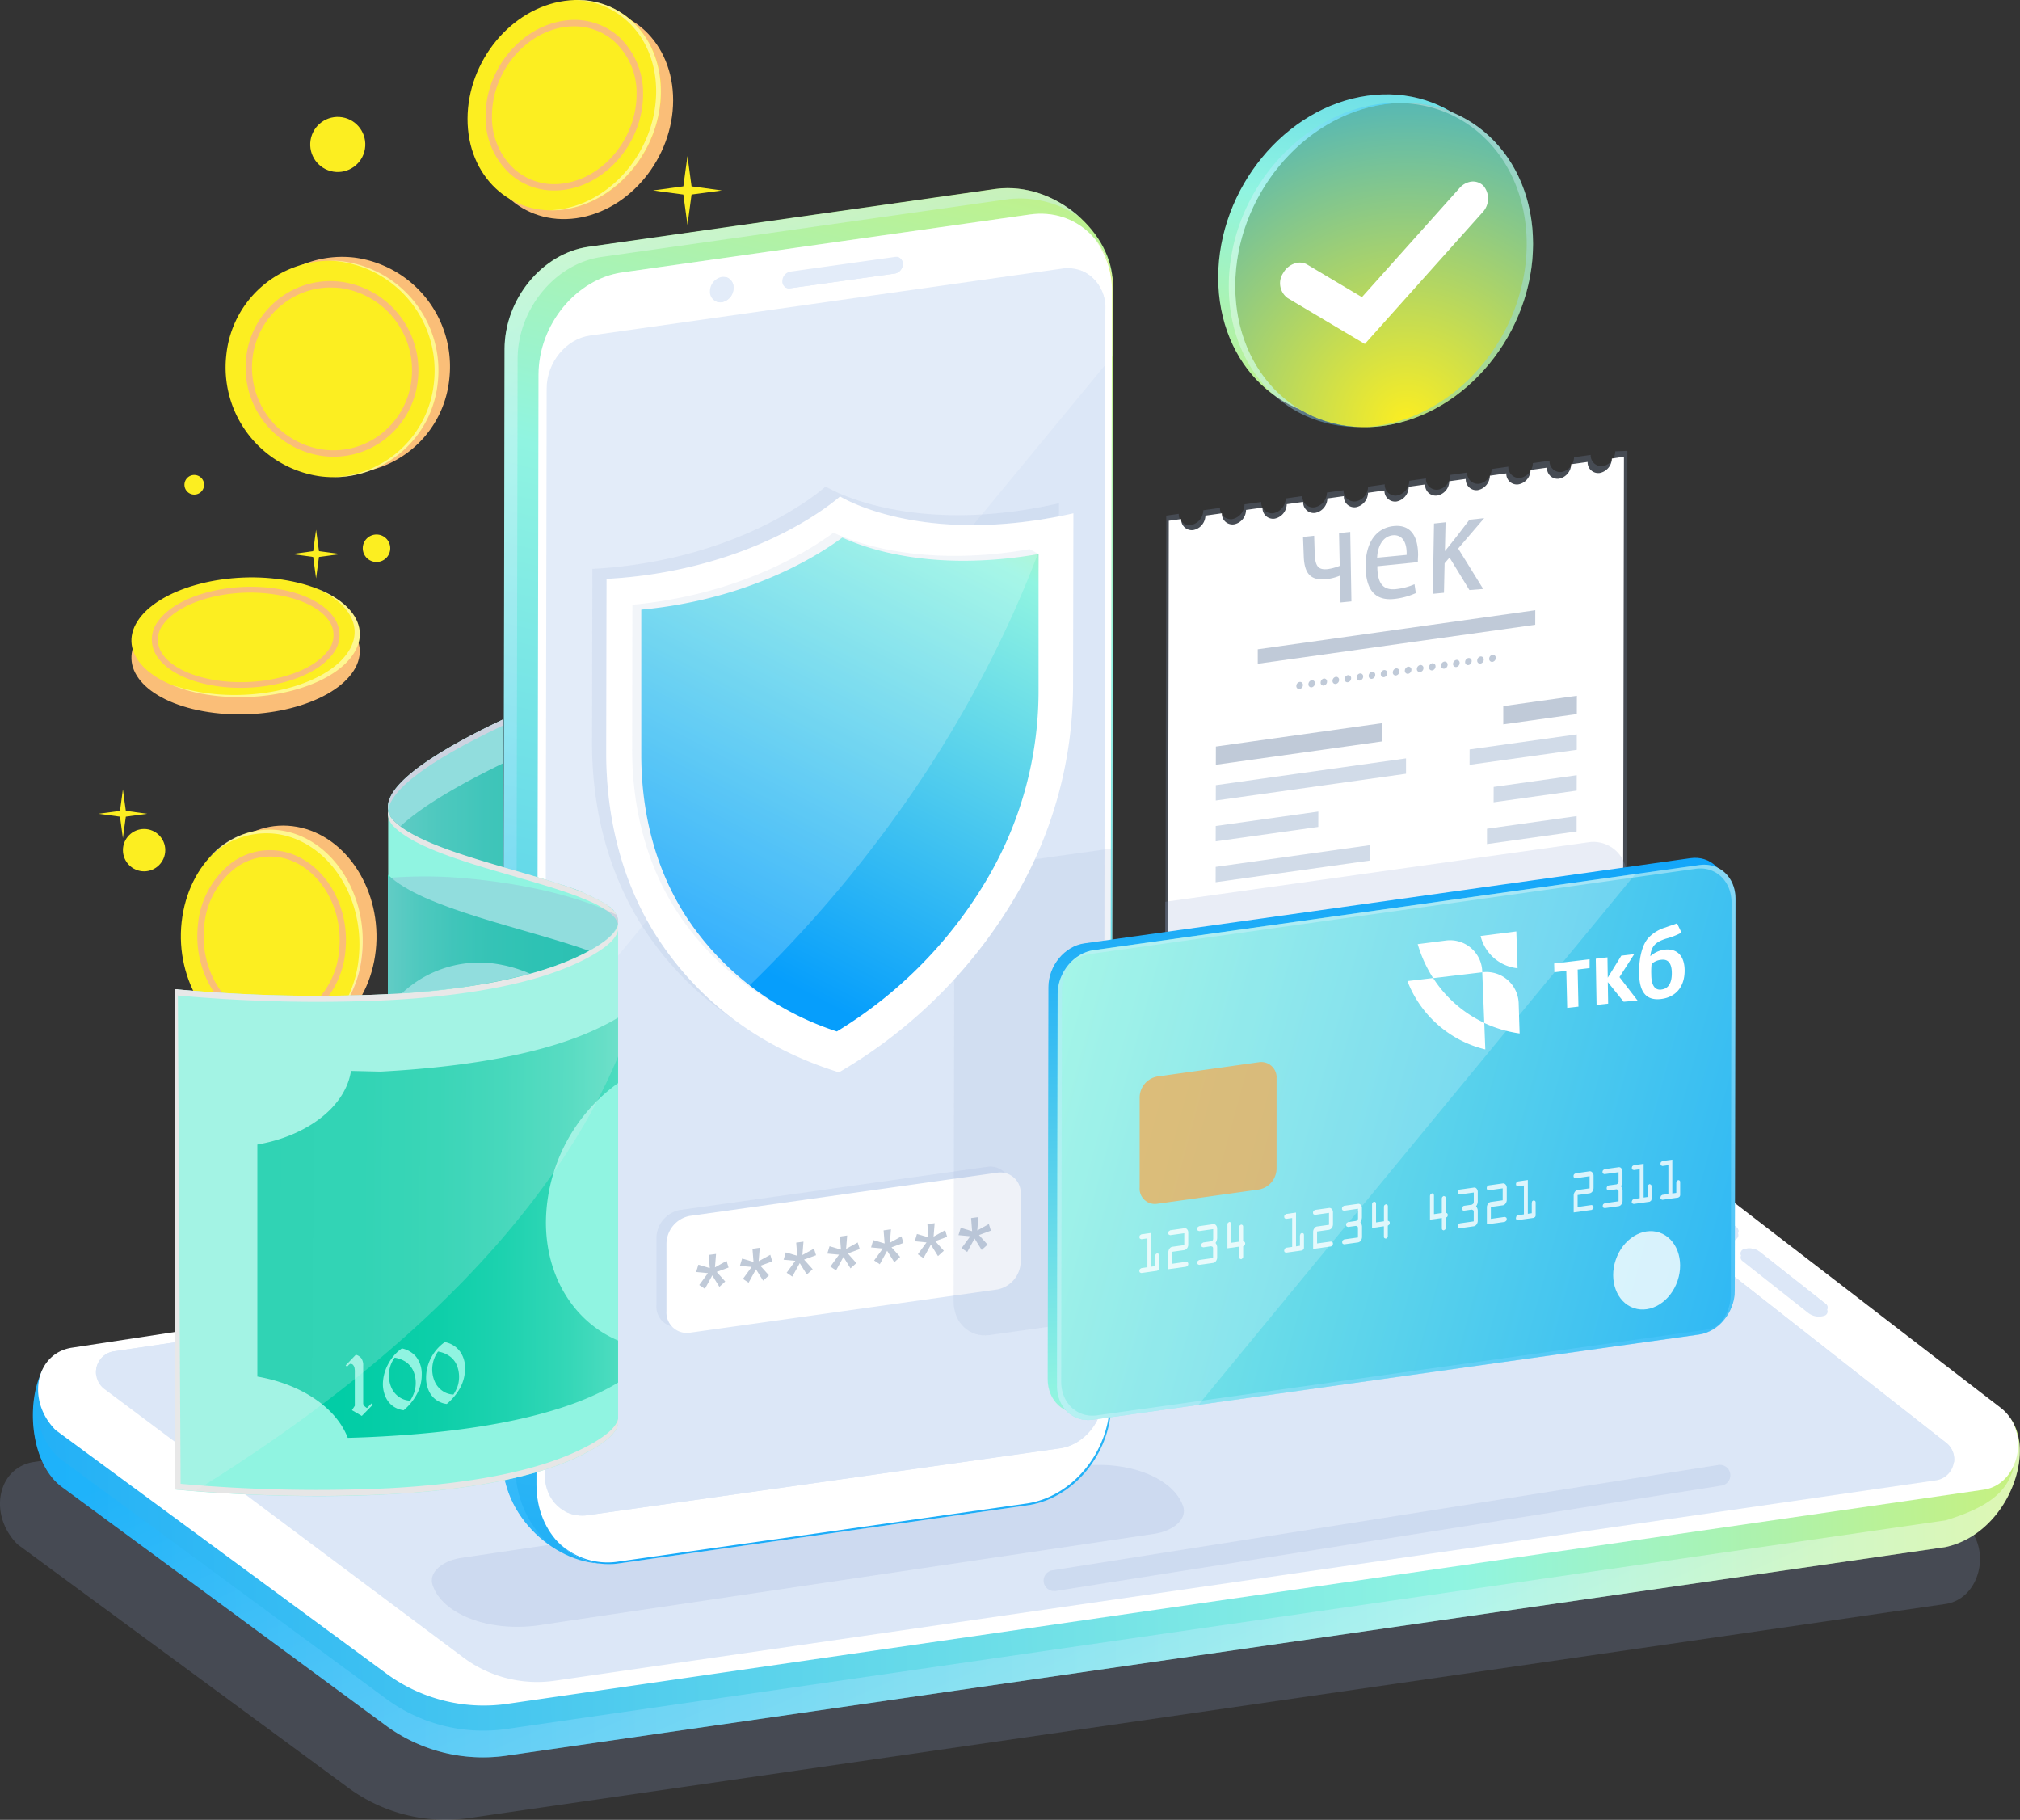 <svg xmlns="http://www.w3.org/2000/svg" xmlns:xlink="http://www.w3.org/1999/xlink" viewBox="0 0 411.45 370.6"><rect x="0" y="0" width="411.45" height="370.6" fill="#333333" stroke="none"/><defs><style>.cls-1{fill:none;}.cls-2{isolation:isolate;}.cls-11,.cls-3,.cls-31,.cls-33{fill:#93a8d4;}.cls-10,.cls-15,.cls-3,.cls-32{opacity:0.2;}.cls-4{fill:url(#linear-gradient);}.cls-13,.cls-18,.cls-19,.cls-38,.cls-39,.cls-5{opacity:0.4;mix-blend-mode:overlay;}.cls-5{fill:url(#linear-gradient-2);}.cls-15,.cls-41,.cls-6{fill:#fff;}.cls-7,.cls-8{fill:#dce7f7;}.cls-31,.cls-8,.cls-9{mix-blend-mode:multiply;}.cls-12{fill:url(#linear-gradient-3);}.cls-13{fill:url(#linear-gradient-4);}.cls-14{fill:url(#linear-gradient-5);}.cls-16{fill:url(#linear-gradient-6);}.cls-17{fill:url(#radial-gradient);}.cls-18{fill:url(#linear-gradient-7);}.cls-19{fill:url(#linear-gradient-8);}.cls-20,.cls-33{opacity:0.15;}.cls-21{fill:#c0cad8;}.cls-22{fill:#fabe78;}.cls-23{fill:#fcee21;}.cls-24{opacity:0.5;}.cls-25{clip-path:url(#clip-path);}.cls-26{fill:#90f4e1;}.cls-27{fill:url(#linear-gradient-9);}.cls-28{fill:url(#linear-gradient-10);}.cls-29{fill:url(#linear-gradient-11);}.cls-30{fill:#e6e6e6;}.cls-31{opacity:0.3;}.cls-32{fill:#f2f2f2;}.cls-34{fill:#d1dbe8;}.cls-35{fill:#718699;}.cls-36{fill:url(#linear-gradient-12);}.cls-37{fill:url(#linear-gradient-13);}.cls-38{fill:url(#linear-gradient-14);}.cls-39{fill:url(#linear-gradient-15);}.cls-40{fill:#f7931e;opacity:0.7;mix-blend-mode:color-dodge;}.cls-41,.cls-42{opacity:0.8;}.cls-43{fill:url(#linear-gradient-16);}</style><linearGradient id="linear-gradient" x1="523.05" y1="317.54" x2="-68.47" y2="332.62" gradientTransform="translate(2.33 -29.35) rotate(0.61)" gradientUnits="userSpaceOnUse"><stop offset="0" stop-color="#fcee21"/><stop offset="0.38" stop-color="#90f4e1"/><stop offset="1" stop-color="#069efc"/></linearGradient><linearGradient id="linear-gradient-2" x1="246.49" y1="399.59" x2="181.77" y2="258.82" gradientTransform="translate(2.33 -29.35) rotate(0.61)" gradientUnits="userSpaceOnUse"><stop offset="0" stop-color="#fff"/><stop offset="1" stop-color="#15b3ff"/></linearGradient><linearGradient id="linear-gradient-3" x1="217.03" y1="-57.15" x2="113.41" y2="374.59" gradientTransform="matrix(1, 0, 0, 1, 0, 0)" xlink:href="#linear-gradient"/><linearGradient id="linear-gradient-4" x1="87.02" y1="63.38" x2="234.97" y2="283.39" gradientTransform="matrix(1, 0, 0, 1, 0, 0)" xlink:href="#linear-gradient-2"/><linearGradient id="linear-gradient-5" x1="164.21" y1="8.64" x2="175.32" y2="346.28" gradientTransform="matrix(1, 0, 0, 1, 0, 0)" xlink:href="#linear-gradient"/><linearGradient id="linear-gradient-6" x1="270.53" y1="138.83" x2="288.06" y2="-52.79" gradientUnits="userSpaceOnUse"><stop offset="0" stop-color="#fcee21"/><stop offset="0.51" stop-color="#90f4e1"/><stop offset="1" stop-color="#069efc"/></linearGradient><radialGradient id="radial-gradient" cx="286.56" cy="86.14" r="268.78" gradientUnits="userSpaceOnUse"><stop offset="0" stop-color="#fcee21"/><stop offset="0.12" stop-color="#aad36a"/><stop offset="0.25" stop-color="#53b7b8"/><stop offset="0.35" stop-color="#1ba5e9"/><stop offset="0.39" stop-color="#069efc"/><stop offset="0.49" stop-color="#90f4e1"/></radialGradient><linearGradient id="linear-gradient-7" x1="299.98" y1="17.61" x2="290.99" y2="109.19" gradientTransform="matrix(1, 0, 0, 1, 0, 0)" xlink:href="#linear-gradient-2"/><linearGradient id="linear-gradient-8" x1="250.29" y1="53.96" x2="284.97" y2="53.96" gradientTransform="matrix(1, 0, 0, 1, 0, 0)" xlink:href="#linear-gradient-2"/><clipPath id="clip-path"><path id="SVGID" class="cls-1" d="M102.48,137.31v39.28s13.11,3.68,16.35,5.2,5.38,2.52,6.33,3.88a3.27,3.27,0,0,1,.74,2.38l0,123.14L4.38,313.25,2.81,148.89Z"/></clipPath><linearGradient id="linear-gradient-9" x1="127.74" y1="250.22" x2="53.81" y2="249.72" gradientUnits="userSpaceOnUse"><stop offset="0.02" stop-color="#4edcc0"/><stop offset="0.16" stop-color="#34d7b7"/><stop offset="0.34" stop-color="#1dd2af"/><stop offset="0.52" stop-color="#0dcfa9"/><stop offset="0.73" stop-color="#03cda6"/><stop offset="1" stop-color="#00cca5"/></linearGradient><linearGradient id="linear-gradient-10" x1="77.87" y1="190.74" x2="139.14" y2="190.74" xlink:href="#linear-gradient-9"/><linearGradient id="linear-gradient-11" x1="77.78" y1="190.27" x2="120.41" y2="190.48" xlink:href="#linear-gradient-9"/><linearGradient id="linear-gradient-12" x1="288.46" y1="348.87" x2="279.34" y2="168.59" gradientTransform="matrix(1, 0, 0, 1, 0, 0)" xlink:href="#linear-gradient"/><linearGradient id="linear-gradient-13" x1="77.98" y1="176.45" x2="422.42" y2="270.21" gradientTransform="matrix(1, 0, 0, 1, 0, 0)" xlink:href="#linear-gradient"/><linearGradient id="linear-gradient-14" x1="191.57" y1="295.16" x2="343.91" y2="192.63" gradientTransform="matrix(1, 0, 0, 1, 0, 0)" xlink:href="#linear-gradient-2"/><linearGradient id="linear-gradient-15" x1="293.31" y1="163.82" x2="275.93" y2="312.83" gradientTransform="matrix(1, 0, 0, 1, 0, 0)" xlink:href="#linear-gradient-2"/><linearGradient id="linear-gradient-16" x1="216.04" y1="55.51" x2="144.74" y2="192.21" gradientTransform="matrix(1, 0, 0, 1, 0, 0)" xlink:href="#linear-gradient"/></defs><g class="cls-2"><g id="Layer_3" data-name="Layer 3"><path class="cls-3" d="M95.4,370.26l300.84-43.61c7.37-1.07,9.67-11.95,3.53-16.68l-66.53-51.23a33.54,33.54,0,0,0-25.63-6.85L6.9,297.72c-7.41,1.13-9.37,10.72-3.33,16.78l67.08,49.36A33.43,33.43,0,0,0,95.4,370.26Z"/><path class="cls-4" d="M103,357.56l293.21-42.5c12.63-2.7,18.56-19.29,13.26-26.22L340.88,246a33.49,33.49,0,0,0-25.62-6.84L13.52,275.06c-8.08,1-9.68,21.12-1,27.68L78.3,351.16A33.4,33.4,0,0,0,103,357.56Z"/><path class="cls-5" d="M396.25,315.06,103,357.56a33.45,33.45,0,0,1-24.75-6.4L12.5,302.74c-4.7-3.57-6.29-11.17-5.56-17.55.43,4.81,2.21,9.53,5.62,12.11l65.79,48.42a33.4,33.4,0,0,0,24.75,6.39l293.21-42.5c14.08-4.3,13.69-9.51,14.92-16.58C412.63,300.94,406.77,312.81,396.25,315.06Z"/><path class="cls-6" d="M103.16,347,404,303.38c7.37-1.06,9.67-11.95,3.53-16.68L341,235.48a33.49,33.49,0,0,0-25.63-6.85L14.66,274.45c-7.41,1.13-9.37,10.72-3.33,16.78L78.41,340.6A33.47,33.47,0,0,0,103.16,347Z"/><path class="cls-7" d="M113,342.27l281.37-40.81a4.31,4.31,0,0,0,2-7.65L325.75,238.4a25.14,25.14,0,0,0-19.2-5.09L23.22,275.19a4.3,4.3,0,0,0-1.94,7.7l73.07,54.63A25.14,25.14,0,0,0,113,342.27Z"/><path class="cls-8" d="M398,297.92a4.27,4.27,0,0,0-1.6-2.7l-70.66-55.4a25.14,25.14,0,0,0-19.2-5.09L23.22,276.6a4.25,4.25,0,0,0-3.62,3.54,4.3,4.3,0,0,1,3.62-4.95l283.34-41.88a25.22,25.22,0,0,1,19.2,5.09l70.66,55.41A4.26,4.26,0,0,1,398,297.92Z"/><path class="cls-7" d="M354.09,251.53c0,.88-1.29,1.58-2.85,1.56s-2.82-.74-2.81-1.62,1.28-1.58,2.84-1.56S354.1,250.65,354.09,251.53Z"/><path class="cls-7" d="M355.15,255.22h0a.9.9,0,0,0-.26,1.56l13.4,10.58a3.57,3.57,0,0,0,3.35.57h0a.9.9,0,0,0,.27-1.56l-13.4-10.58A3.56,3.56,0,0,0,355.15,255.22Z"/><path class="cls-7" d="M354.09,250.73c0,.88-1.28,1.58-2.84,1.56s-2.82-.74-2.81-1.62,1.28-1.58,2.84-1.56S354.1,249.85,354.09,250.73Z"/><path class="cls-7" d="M355.16,254.43h0a.89.89,0,0,0-.26,1.55l13.4,10.58a3.55,3.55,0,0,0,3.35.57h0a.91.91,0,0,0,.27-1.56L358.52,255A3.54,3.54,0,0,0,355.16,254.43Z"/><g class="cls-9"><path class="cls-7" d="M354.1,250.74a.94.94,0,0,1-.1.39,3.74,3.74,0,0,0-5.47-.06.92.92,0,0,1-.09-.39c0-.89,1.28-1.59,2.85-1.57S354.11,249.85,354.1,250.74Z"/><path class="cls-7" d="M372.25,266.29a.75.75,0,0,1-.1.38,1,1,0,0,0-.24-.3l-13.4-10.57a3.57,3.57,0,0,0-3.36-.58.83.83,0,0,0-.5.45.9.9,0,0,1,.51-1.25,3.57,3.57,0,0,1,3.36.58l13.4,10.57A.89.89,0,0,1,372.25,266.29Z"/></g><g id="_2" data-name="2"><path class="cls-3" d="M241.14,307.75c0,2.1-2.49,4.08-6.06,4.61L114.59,330.25l-3,.46-1.63.24c-10.23,1.52-20-2.19-21.88-8.3-.74-2.39,1.93-4.81,5.93-5.4l125.15-18.59c10.23-1.53,20,2.19,21.89,8.3A2.65,2.65,0,0,1,241.14,307.75Z"/><g class="cls-10"><path class="cls-11" d="M214.67,324a2.12,2.12,0,0,1-.33-4.21L350,298.34a2.12,2.12,0,0,1,.66,4.19L215,324Z"/></g><path class="cls-12" d="M202.86,38.46l-83,11.79c-9.41,1.32-17.07,10.64-17.09,20.8l-.42,226.06c0,12.92,12.68,22.48,22.09,21.16l77.89-16.94c9.41-1.32,17-10.64,17.07-20.8l7.24-222.79C226.7,47.58,215,36.9,202.86,38.46Z"/><path class="cls-13" d="M220.19,44.45a21.19,21.19,0,0,0-14.73-3.9L122.52,52.33c-9.43,1.34-17.09,10.64-17.09,20.82L105,299.2a21.24,21.24,0,0,0,7.17,15.6c-5.45-3.76-9.78-10.15-9.78-17.69l.4-226c0-10.15,7.69-19.48,17.11-20.82l82.94-11.78C209.34,37.62,215.68,40.27,220.19,44.45Z"/><path class="cls-6" d="M209.78,43.68l-83,11.79c-9.41,1.32-17.07,10.65-17.09,20.8l-.42,226.06c0,10.16,7.61,17.33,17,16l83-11.79c9.41-1.32,17.05-10.64,17.07-20.8l.42-226C226.8,49.54,219.19,42.36,209.78,43.68Z"/><path class="cls-14" d="M226.77,59.71l-.42,226.05c0,10.15-7.66,19.48-17.06,20.79l-83,11.8a14.26,14.26,0,0,1-13-4.7A14.3,14.3,0,0,0,126,318l83-11.8c9.43-1.31,17.06-10.62,17.06-20.79l.43-226a17.16,17.16,0,0,0-3.32-10.46A16.94,16.94,0,0,1,226.77,59.71Z"/><path class="cls-7" d="M216.38,54.69,120.15,68.34c-4.85.68-8.79,5.5-8.8,10.75l-.41,221.2c0,5.24,3.91,8.95,8.77,8.27l96.23-13.65c4.85-.68,8.79-5.5,8.8-10.74L225.15,63C225.16,57.72,221.24,54,216.38,54.69Z"/><path class="cls-8" d="M225.15,63l-.41,221.21c0,5.24-4,10.06-8.81,10.74L119.7,308.56a7.62,7.62,0,0,1-4.79-.87,7.77,7.77,0,0,0,3.65.35l96.23-13.65c4.86-.68,8.8-5.5,8.8-10.75L224,62.44a8.22,8.22,0,0,0-4-7.4A8.07,8.07,0,0,1,225.15,63Z"/><path class="cls-7" d="M160.93,58.71l21.37-3a2,2,0,0,0,1.58-1.91,1.4,1.4,0,0,0-1.58-1.48l-21.36,3a2,2,0,0,0-1.59,1.93A1.38,1.38,0,0,0,160.93,58.71Z"/><path class="cls-7" d="M147,61.54a2.94,2.94,0,0,0,2.38-2.9,2.1,2.1,0,0,0-2.37-2.24,3,3,0,0,0-2.4,2.91A2.1,2.1,0,0,0,147,61.54Z"/><g class="cls-9"><path class="cls-7" d="M183.88,53.8a1.93,1.93,0,0,1-1.59,1.9l-21.36,3a1.29,1.29,0,0,1-1.17-.4h.35l21.36-3a2,2,0,0,0,1.59-1.91,1.52,1.52,0,0,0-.43-1.1A1.43,1.43,0,0,1,183.88,53.8Z"/><path class="cls-7" d="M149.42,58.64a2.94,2.94,0,0,1-2.37,2.9,2,2,0,0,1-1.57-.41,2,2,0,0,0,.73,0,2.93,2.93,0,0,0,2.38-2.9,2.31,2.31,0,0,0-.84-1.84A2.17,2.17,0,0,1,149.42,58.64Z"/></g><path class="cls-15" d="M226.78,59.7l0,12.61L109.48,214.52l.25-138.24c0-10.17,7.68-19.48,17.09-20.81l83-11.79C219.19,42.36,226.79,49.54,226.78,59.7Z"/><path class="cls-16" d="M278.51,19.49c16.75-2.36,30.3,10.38,30.27,28.46s-13.65,34.63-30.39,37S248.1,74.55,248.13,56.48,261.77,21.84,278.51,19.49Z"/><path class="cls-17" d="M282,21.24c16.74-2.35,30.3,10.38,30.26,28.47s-13.64,34.62-30.38,37S251.57,76.3,251.6,58.23,265.25,23.6,282,21.24Z"/><path class="cls-18" d="M312.26,49.71c0,18.07-13.64,34.63-30.38,37a26.26,26.26,0,0,1-4.3.26,21.54,21.54,0,0,0,3-.26c16.74-2.34,30.35-18.9,30.39-37,0-16.44-11.16-28.45-25.77-28.72C300.41,20.55,312.28,32.78,312.26,49.71Z"/><path class="cls-19" d="M251.61,58.23c0,16.43,11.14,28.43,25.77,28.71-15.24.43-27.13-11.79-27.09-28.71,0-18.08,13.64-34.64,30.38-37A27.39,27.39,0,0,1,285,21a27.85,27.85,0,0,0-3,.25C265.25,23.59,251.63,40.15,251.61,58.23Z"/><path class="cls-6" d="M299.59,37a3,3,0,0,1,2.61.89,4.06,4.06,0,0,1-.25,5.38L278,70.05,262.3,60.72a3.73,3.73,0,0,1-.92-5.14,4.14,4.14,0,0,1,2.91-2.07,3,3,0,0,1,2,.38l11.12,6.62,19.86-22.19A3.92,3.92,0,0,1,299.59,37Z"/><g class="cls-20"><path class="cls-11" d="M201.16,237.61a4.15,4.15,0,0,1,4.7,4.41l0,13.64a5.82,5.82,0,0,1-4.72,5.73l-62.73,8.82a4.15,4.15,0,0,1-4.7-4.41l0-13.64a5.87,5.87,0,0,1,4.73-5.74Z"/></g><path class="cls-6" d="M203.2,238.8a4.15,4.15,0,0,1,4.7,4.41l0,13.64a5.86,5.86,0,0,1-4.72,5.74l-62.73,8.82a4.16,4.16,0,0,1-4.7-4.41l0-13.65a5.85,5.85,0,0,1,4.72-5.73Z"/><polygon class="cls-21" points="145.85 255.36 145.63 258.09 147.99 256.78 148.4 258.13 145.98 259.02 147.72 260.97 146.53 262.06 145.08 259.73 143.58 262.47 142.43 261.69 144.2 259.27 141.8 259.04 142.25 257.55 144.57 258.24 144.36 255.56 145.85 255.36"/><polygon class="cls-21" points="154.75 254.1 154.53 256.84 156.9 255.53 157.3 256.88 154.88 257.77 156.62 259.72 155.44 260.8 153.98 258.48 152.48 261.22 151.33 260.44 153.1 258.01 150.71 257.79 151.16 256.3 153.48 256.99 153.27 254.31 154.75 254.1"/><polygon class="cls-21" points="163.66 252.85 163.44 255.58 165.8 254.28 166.22 255.62 163.78 256.51 165.53 258.47 164.34 259.55 162.9 257.23 161.38 259.97 160.23 259.19 162 256.76 159.61 256.54 160.06 255.05 162.39 255.73 162.18 253.06 163.66 252.85"/><polygon class="cls-21" points="172.56 251.6 172.34 254.33 174.7 253.02 175.12 254.37 172.69 255.26 174.43 257.22 173.24 258.3 171.8 255.97 170.3 258.71 169.14 257.94 170.9 255.51 168.51 255.29 168.97 253.79 171.29 254.48 171.08 251.81 172.56 251.6"/><polygon class="cls-21" points="181.48 250.35 181.26 253.08 183.61 251.77 184.02 253.12 181.59 254.01 183.35 255.96 182.16 257.05 180.7 254.72 179.2 257.46 178.05 256.69 179.82 254.26 177.43 254.03 177.87 252.54 180.19 253.23 179.98 250.56 181.48 250.35"/><polygon class="cls-21" points="190.38 249.1 190.16 251.83 192.52 250.52 192.92 251.87 190.5 252.76 192.25 254.71 191.06 255.8 189.61 253.47 188.1 256.21 186.95 255.43 188.72 253.01 186.33 252.78 186.77 251.29 189.1 251.98 188.9 249.31 190.38 249.1"/><polygon class="cls-21" points="199.28 247.85 199.06 250.58 201.42 249.27 201.83 250.62 199.41 251.51 201.15 253.46 199.96 254.55 198.51 252.22 197.01 254.96 195.86 254.18 197.63 251.76 195.23 251.53 195.69 250.04 198.01 250.73 197.8 248.06 199.28 247.85"/><path class="cls-22" d="M60.49,168.38c10.17,1.83,17.35,13.1,16.05,25.17S66,213.92,55.79,212.08s-17.34-13.1-16-25.16S50.32,166.55,60.49,168.38Z"/><path class="cls-23" d="M57.69,169.2c10.17,1.83,17.35,13.1,16,25.17S63.16,214.73,53,212.9s-17.35-13.1-16-25.16S47.53,167.37,57.69,169.2Z"/><g class="cls-24"><path class="cls-6" d="M73.75,194.37A22.88,22.88,0,0,1,67.63,208a23.23,23.23,0,0,0,5.43-12.85C74.36,183,67.17,171.77,57,169.93a16.19,16.19,0,0,0-14.53,4.85,16.34,16.34,0,0,1,15.21-5.59C67.85,171,75,182.3,73.75,194.37Z"/></g><path class="cls-22" d="M55.69,209a12.78,12.78,0,0,1-2.3-.21c-8.26-1.49-14.13-10.63-13.08-20.39A18,18,0,0,1,47,175.84a13.13,13.13,0,0,1,10.27-2.51h0c8.26,1.49,14.13,10.63,13.08,20.39a18,18,0,0,1-6.73,12.55A13.19,13.19,0,0,1,55.69,209ZM55,174.43a12,12,0,0,0-7.19,2.45,16.66,16.66,0,0,0-6.21,11.65c-1,9.09,4.42,17.6,12,19a11.81,11.81,0,0,0,9.25-2.27,16.65,16.65,0,0,0,6.22-11.65c1-9.09-4.42-17.6-12-19h0A12.06,12.06,0,0,0,55,174.43Z"/><g class="cls-25"><path class="cls-26" d="M125.92,187.91v102c-.28,1.8-2.4,3.84-7,6.2-26,13.2-83.2,7.22-83.2,7.22V201.46a311.66,311.66,0,0,0,43.3,1h0c14.52-.78,29.6-3,39.85-8.22,4.63-2.34,6.75-4.37,7-6.18A.66.66,0,0,0,125.92,187.91Z"/><path class="cls-26" d="M132.19,134.39V236.25s-2.44.85-6.27,2.29V187.91a1.51,1.51,0,0,0,0-.52c-.73-7.82-36.51-11.35-45.56-20.12A4.06,4.06,0,0,1,79,164.74v-.65C79.81,152.57,132.19,134.39,132.19,134.39Z"/><path class="cls-26" d="M125.92,187.39a1.51,1.51,0,0,1,0,.52.66.66,0,0,1,0,.14c-.29,1.81-2.41,3.84-7,6.18-10.25,5.2-25.33,7.44-39.85,8.22V164.74a4.06,4.06,0,0,0,1.34,2.53C89.41,176,125.19,179.57,125.92,187.39Z"/><path class="cls-27" d="M125.92,207.23v74.31c-.88.54-1.87,1.09-3,1.66-11.65,5.92-28.81,8.45-45.32,9.34h-.06c-2.25.13-4.48.21-6.7.27-.06-.14-.11-.28-.18-.43-2.48-5.9-9.46-10.53-18.24-12.05V233.08c10-1.74,17.67-7.5,19-14.59a2.79,2.79,0,0,0,.07-.4l6,.14h.06c16.51-.89,33.67-3.43,45.32-9.34C124.05,208.32,125,207.77,125.92,207.23Z"/><path class="cls-28" d="M132.19,142.93v93.33s-2.44.85-6.27,2.29V187.92a1.51,1.51,0,0,0,0-.52c-.7-7.51-33.75-11.07-44.37-19.12C91.93,158.61,119.92,147.5,132.19,142.93Z"/><path class="cls-29" d="M120,193.63l-1.16.61c-10.23,5.2-25.32,7.44-39.84,8.21V178.11l.1.1C86.09,185,107,189,120,193.63Z"/><g class="cls-9"><path class="cls-30" d="M125.92,187.91v1.23a.34.34,0,0,1,0,.14c-.28,1.81-2.4,3.84-7,6.18-10.23,5.2-25.32,7.44-39.84,8.22h0a311.94,311.94,0,0,1-43.31-1v-1.23a311.94,311.94,0,0,0,43.31,1h0c14.52-.78,29.61-3,39.84-8.22a28.31,28.31,0,0,0,4.07-2.43,11.69,11.69,0,0,0,.95-.75,3.18,3.18,0,0,0,.34-.31,4.29,4.29,0,0,0,.43-.42L125,190a4,4,0,0,0,.26-.35,2.64,2.64,0,0,0,.23-.35l.17-.3a2.22,2.22,0,0,0,.14-.38,3.18,3.18,0,0,0,.1-.33,1.42,1.42,0,0,0,0-.2A.34.34,0,0,0,125.92,187.91Z"/><path class="cls-30" d="M125.92,288.55v1.23a.34.34,0,0,1,0,.14c-.28,1.81-2.4,3.83-7,6.18-10.23,5.2-25.32,7.43-39.84,8.21h0a311.94,311.94,0,0,1-43.31-1v-1.23a311.94,311.94,0,0,0,43.31,1h0c14.52-.78,29.61-3,39.84-8.21a29.26,29.26,0,0,0,4.07-2.43c.36-.26.67-.51.95-.75.11-.09.23-.2.34-.31a4.36,4.36,0,0,0,.43-.43c.11-.11.21-.24.31-.35a4.06,4.06,0,0,0,.26-.36,2.12,2.12,0,0,0,.23-.35l.17-.3a1.74,1.74,0,0,0,.14-.38,3,3,0,0,0,.1-.32,1.42,1.42,0,0,0,0-.2A.34.34,0,0,0,125.92,288.55Z"/><path class="cls-30" d="M132.19,134.39v1.23S80.7,153.49,79.06,165c0-.08,0-.18,0-.28v-.65C79.8,152.57,132.19,134.39,132.19,134.39Z"/><path class="cls-30" d="M125.92,187.39a1.51,1.51,0,0,1,0,.52.34.34,0,0,1,0,.14,1.42,1.42,0,0,1,0,.2,4.05,4.05,0,0,0-1.33-2c-.11-.11-.24-.21-.37-.33a17.9,17.9,0,0,0-3.73-2.2l-1.06-.45a8.33,8.33,0,0,0-.82-.34l-.72-.29c-4.66-1.79-10.77-3.46-16.78-5.23l-2.49-.73-.35-.11-.94-.29c-1.16-.35-2.29-.72-3.39-1.09l-.28-.1c-.82-.26-1.63-.55-2.41-.83l-.21-.08-.85-.32-1.45-.56c-1.13-.47-2.19-.93-3.18-1.41l-.7-.36a22.35,22.35,0,0,1-3.53-2.22,10,10,0,0,1-.9-.79A4.08,4.08,0,0,1,79,166v-1.23c0,.1,0,.2,0,.28v0c0,.16.09.33.15.5l0,.06a3.49,3.49,0,0,0,.27.55,2.56,2.56,0,0,0,.33.48.28.28,0,0,0,.07.09,3.2,3.2,0,0,0,.47.52C89.41,176,125.2,179.57,125.92,187.39Z"/><polygon class="cls-30" points="35.66 201.46 35.66 303.32 36.79 303.4 36.23 201.46 35.66 201.46"/></g><path class="cls-26" d="M125.92,220.55V273c-8.77-3.69-14.75-12.76-14.72-24.17A35.24,35.24,0,0,1,125.92,220.55Z"/><path class="cls-26" d="M108,198.31a136.61,136.61,0,0,1-26.17,4,23,23,0,0,1,19.38-6A27.39,27.39,0,0,1,108,198.31Z"/><path class="cls-26" d="M72.48,275.89a2.14,2.14,0,0,1,1.14.75,2.48,2.48,0,0,1,.36,1.43l0,7.64a.8.8,0,0,0,.11.46,2.19,2.19,0,0,0,.66.57l.92-.94.26.27-2.24,2.28-2-1.17.58-.9v-6.82a4.05,4.05,0,0,0-.08-1,1.36,1.36,0,0,0-.41-.63l-.34-.12a1,1,0,0,0-.47.32l-.3.31-.26-.29Z"/><path class="cls-26" d="M84.85,276.42A5.72,5.72,0,0,1,85.9,280a8.19,8.19,0,0,1-1,3.92,11.08,11.08,0,0,1-2.68,3.27,4.77,4.77,0,0,1-2.21-.86,4.61,4.61,0,0,1-1.5-1.93,6.43,6.43,0,0,1-.52-2.58,8.76,8.76,0,0,1,1.06-4,9,9,0,0,1,2.81-3.22A5.07,5.07,0,0,1,84.85,276.42Zm-.43,7a6,6,0,0,0,.26-1.79,6.08,6.08,0,0,0-.49-2.44,4.56,4.56,0,0,0-1.47-1.81,5.85,5.85,0,0,0-2.33-.9,5.93,5.93,0,0,0-1.17,3.61,6.06,6.06,0,0,0,.55,2.6,4.51,4.51,0,0,0,1.62,1.86,4,4,0,0,0,2.16.68,8.4,8.4,0,0,0,.87-1.81"/><path class="cls-26" d="M93.66,275.18a5.6,5.6,0,0,1,1.06,3.54,8.15,8.15,0,0,1-1,3.92A11.44,11.44,0,0,1,91,285.91a4.73,4.73,0,0,1-2.2-.86,4.6,4.6,0,0,1-1.5-1.93,6.26,6.26,0,0,1-.51-2.58,8.63,8.63,0,0,1,1-4,8.92,8.92,0,0,1,2.81-3.23A4.92,4.92,0,0,1,93.66,275.18Zm-.41,7a6.31,6.31,0,0,0-.23-4.23,4.35,4.35,0,0,0-1.49-1.8,5.58,5.58,0,0,0-2.31-.91,6.19,6.19,0,0,0-.62,6.21,4.51,4.51,0,0,0,1.62,1.86,4,4,0,0,0,2.14.68,8.11,8.11,0,0,0,.89-1.81"/><path class="cls-31" d="M132.19,134.39V236.25s-2.44.85-6.27,2.29V187.91a1.51,1.51,0,0,0,0-.52c-.73-7.82-36.51-11.35-45.56-20.12A4.06,4.06,0,0,1,79,164.74v-.65C79.81,152.57,132.19,134.39,132.19,134.39Z"/><path class="cls-31" d="M125.59,186.32c1.55,2.69-2.15,5.59-6.73,7.91-10.23,5.21-25.32,7.44-39.84,8.22V178.79a89.42,89.42,0,0,1,14.9,0C115.13,180.52,125.59,186.32,125.59,186.32Z"/><path class="cls-32" d="M125.92,187.91V215.1c-9.15,22-31.57,54.8-86.26,88.58-2.54-.2-4-.36-4-.36V201.46a311.94,311.94,0,0,0,43.31,1h0c14.52-.78,29.61-3,39.84-8.22,4.64-2.34,6.76-4.37,7-6.18A.32.32,0,0,0,125.92,187.91Z"/></g><path class="cls-22" d="M117.47,2C128.33.44,137.13,8.7,137.11,20.44s-8.86,22.48-19.72,24S97.72,37.71,97.74,26,106.59,3.49,117.47,2Z"/><path class="cls-23" d="M115,.18c10.87-1.53,19.67,6.74,19.64,18.48s-8.85,22.48-19.71,24S95.2,35.93,95.23,24.19,104.08,1.71,115,.18Z"/><g class="cls-24"><path class="cls-6" d="M134.6,18.65c0,11.74-8.87,22.48-19.72,24a18.84,18.84,0,0,1-3.06.17,19.13,19.13,0,0,0,2.11-.17c10.87-1.53,19.69-12.27,19.72-24C133.68,8,126.47.27,117.07,0,126.94-.25,134.61,7.68,134.6,18.65Z"/></g><path class="cls-22" d="M112.88,38.79a13.39,13.39,0,0,1-8.9-3.3,15.6,15.6,0,0,1-5.07-11.91c0-9.45,7.17-18.14,16-19.37l.09.64-.09-.64a13.58,13.58,0,0,1,11,3.14,15.64,15.64,0,0,1,5.07,11.92c0,9.45-7.17,18.14-15.94,19.37A15,15,0,0,1,112.88,38.79Zm4.06-33.43a13.58,13.58,0,0,0-1.9.13h0c-8.16,1.15-14.81,9.26-14.83,18.09a14.33,14.33,0,0,0,4.62,10.93,12.27,12.27,0,0,0,10,2.84c8.16-1.14,14.82-9.26,14.83-18.09A14.14,14.14,0,0,0,125,8.33,12.18,12.18,0,0,0,116.94,5.36Z"/><path class="cls-22" d="M72.39,52.48A22.39,22.39,0,0,1,91.52,77.16,21.35,21.35,0,0,1,67.58,96.22,22.4,22.4,0,0,1,48.45,71.55,21.35,21.35,0,0,1,72.39,52.48Z"/><path class="cls-23" d="M70,53.27A22.38,22.38,0,0,1,89.16,77.94,21.34,21.34,0,0,1,65.22,97,22.39,22.39,0,0,1,46.09,72.34,21.34,21.34,0,0,1,70,53.27Z"/><g class="cls-24"><path class="cls-6" d="M89.16,78A21.39,21.39,0,0,1,67.61,97.18,21.38,21.38,0,0,0,88.38,78,22.42,22.42,0,0,0,69.24,53.26a17.69,17.69,0,0,0-2.39-.17,20.07,20.07,0,0,1,3.18.17A22.4,22.4,0,0,1,89.16,78Z"/></g><path class="cls-22" d="M67.94,93a17.46,17.46,0,0,1-2.28-.15,18.17,18.17,0,0,1-15.52-20,17.49,17.49,0,0,1,6.59-11.95A17.09,17.09,0,0,1,69.59,57.4a18.18,18.18,0,0,1,15.52,20,17.48,17.48,0,0,1-6.58,11.95A17.09,17.09,0,0,1,67.94,93Zm-.62-34.46A15.77,15.77,0,0,0,57.53,62,16.24,16.24,0,0,0,51.43,73a16.88,16.88,0,0,0,14.4,18.56,15.81,15.81,0,0,0,11.89-3.26,16.2,16.2,0,0,0,6.1-11.06,16.88,16.88,0,0,0-14.4-18.57h0A16.44,16.44,0,0,0,67.32,58.56Z"/><path class="cls-22" d="M58.62,121.74c11.94,2.16,17.76,9.07,13,15.45s-18.25,9.8-30.19,7.65-17.76-9.07-13-15.44S46.69,119.59,58.62,121.74Z"/><path class="cls-23" d="M58.62,118.23c11.94,2.16,17.76,9.07,13,15.45s-18.25,9.8-30.19,7.65-17.76-9.07-13-15.44S46.69,116.08,58.62,118.23Z"/><g class="cls-24"><path class="cls-6" d="M71.63,133.68c-4.74,6.38-18.25,9.8-30.19,7.65a29.9,29.9,0,0,1-6.77-2,32,32,0,0,0,5.73,1.55c11.93,2.17,25.45-1.27,30.18-7.64,3.73-5,.93-10.35-6.2-13.45C72.29,122.84,75.53,128.43,71.63,133.68Z"/></g><path class="cls-22" d="M49,140.07a33.38,33.38,0,0,1-5.91-.52c-6-1.08-10.42-3.75-11.75-7.12a6.08,6.08,0,0,1,1-6.1C36.25,121.1,47.29,118.27,57,120h0c6,1.08,10.41,3.75,11.74,7.12a6.1,6.1,0,0,1-1,6.11C64.59,137.42,56.91,140.07,49,140.07Zm2-19.39c-7.51,0-14.76,2.46-17.66,6.36a5,5,0,0,0-.86,5c1.18,3,5.24,5.37,10.85,6.38,9.27,1.68,19.78-1,23.42-5.85a5,5,0,0,0,.87-5c-1.18-3-5.24-5.37-10.85-6.38A32.75,32.75,0,0,0,51,120.68Z"/><circle class="cls-23" cx="68.8" cy="29.41" r="5.61" transform="translate(28.7 92.59) rotate(-80.74)"/><circle class="cls-23" cx="76.69" cy="111.65" r="2.8"/><path class="cls-23" d="M41.57,98.72a2,2,0,1,1-2-2A2,2,0,0,1,41.57,98.72Z"/><circle class="cls-23" cx="29.35" cy="173.13" r="4.31"/><polygon class="cls-23" points="25.03 160.76 25.63 165.13 29.99 165.72 25.63 166.31 25.03 170.68 24.44 166.31 20.07 165.72 24.44 165.13 25.03 160.76"/><polygon class="cls-23" points="64.38 107.87 64.97 112.24 69.34 112.83 64.97 113.42 64.38 117.79 63.79 113.42 59.42 112.83 63.79 112.24 64.38 107.87"/><polygon class="cls-23" points="140.03 31.78 140.86 37.95 147.03 38.79 140.86 39.62 140.03 45.8 139.19 39.62 133.02 38.79 139.19 37.95 140.03 31.78"/><path class="cls-33" d="M226.13,225.28l22.71-2.08,11.79,40.38-59.08,8.3c-4.05.56-7.33-2.5-7.31-6.87l.15-79.83c0-4.35,3.28-8.35,7.33-8.92l24.58-3.45.07.07Z"/><g class="cls-10"><path class="cls-11" d="M331.48,91.81l-.25,136.83-93.94,13.2L237.55,105l2.55-.36a2.19,2.19,0,0,0,2.5,2.27,3.1,3.1,0,0,0,2.5-3l3.4-.48a2.2,2.2,0,0,0,2.49,2.28,3.1,3.1,0,0,0,2.5-3l3.4-.48a2.19,2.19,0,0,0,2.49,2.28,3.11,3.11,0,0,0,2.5-3l3.39-.48a2.2,2.2,0,0,0,2.5,2.28,3.11,3.11,0,0,0,2.51-3l3.39-.48a2.19,2.19,0,0,0,2.48,2.28,3.09,3.09,0,0,0,2.51-3l3.39-.48a2.2,2.2,0,0,0,2.49,2.28,3.09,3.09,0,0,0,2.51-3l3.4-.48a2.19,2.19,0,0,0,2.49,2.28,3.07,3.07,0,0,0,2.49-3l3.41-.48a2.19,2.19,0,0,0,2.49,2.28,3.1,3.1,0,0,0,2.5-3l3.4-.48a2.2,2.2,0,0,0,2.49,2.28,3.09,3.09,0,0,0,2.5-3l3.4-.48a2.19,2.19,0,0,0,2.49,2.28,3.11,3.11,0,0,0,2.5-3l3.39-.47a2.2,2.2,0,0,0,2.5,2.27,3.11,3.11,0,0,0,2.51-3Z"/></g><path class="cls-6" d="M330.78,93l-.25,135.05-92.71,13,.25-135,2.52-.35a2.17,2.17,0,0,0,2.47,2.24,3.06,3.06,0,0,0,2.47-2.94l3.35-.47a2.17,2.17,0,0,0,2.46,2.25,3,3,0,0,0,2.46-2.94l3.36-.47a2.16,2.16,0,0,0,2.46,2.25,3.07,3.07,0,0,0,2.47-2.94l3.35-.47a2.16,2.16,0,0,0,2.46,2.24,3.06,3.06,0,0,0,2.47-2.94l3.36-.47a2.15,2.15,0,0,0,2.44,2.25,3.06,3.06,0,0,0,2.48-2.94l3.35-.47a2.17,2.17,0,0,0,2.46,2.25,3.06,3.06,0,0,0,2.47-3l3.35-.47a2.16,2.16,0,0,0,2.47,2.25A3,3,0,0,0,295.2,98l3.36-.47A2.17,2.17,0,0,0,301,99.81a3.06,3.06,0,0,0,2.47-2.94l3.35-.47a2.16,2.16,0,0,0,2.46,2.24,3,3,0,0,0,2.47-2.94l3.36-.47a2.15,2.15,0,0,0,2.45,2.25,3.07,3.07,0,0,0,2.47-2.94l3.35-.47a2.17,2.17,0,0,0,2.46,2.25,3.08,3.08,0,0,0,2.48-2.94Z"/><polygon class="cls-34" points="286.39 154.44 286.39 157.57 247.64 163.02 247.65 159.89 286.39 154.44"/><polygon class="cls-34" points="321.17 149.55 321.17 152.69 299.33 155.75 299.34 152.62 321.17 149.55"/><polygon class="cls-34" points="268.53 165.27 268.52 168.4 247.62 171.34 247.63 168.21 268.53 165.27"/><polygon class="cls-34" points="321.16 157.87 321.15 161 304.23 163.38 304.24 160.25 321.16 157.87"/><polygon class="cls-34" points="279 172.12 278.99 175.25 247.61 179.66 247.62 176.53 279 172.12"/><polygon class="cls-34" points="321.14 166.2 321.14 169.32 302.88 171.89 302.88 168.77 321.14 166.2"/><path class="cls-21" d="M291.73,135.07a.6.6,0,0,1,.67.64.83.83,0,0,1-.67.81.59.59,0,0,1-.66-.63A.84.84,0,0,1,291.73,135.07Z"/><path class="cls-21" d="M294.19,134.73a.59.59,0,0,1,.67.63.82.82,0,0,1-.68.81.58.58,0,0,1-.66-.62A.83.83,0,0,1,294.19,134.73Z"/><path class="cls-21" d="M296.65,134.38a.59.59,0,0,1,.66.64.83.83,0,0,1-.67.81.59.59,0,0,1-.67-.63A.84.84,0,0,1,296.65,134.38Z"/><path class="cls-21" d="M299.1,134a.59.59,0,0,1,.66.63.82.82,0,0,1-.66.81.59.59,0,0,1-.67-.62A.83.83,0,0,1,299.1,134Z"/><path class="cls-21" d="M301.55,133.69a.59.59,0,0,1,.67.64.83.83,0,0,1-.67.81.58.58,0,0,1-.66-.63A.84.84,0,0,1,301.55,133.69Z"/><path class="cls-21" d="M304,133.35a.59.59,0,0,1,.67.63.82.82,0,0,1-.67.81.59.59,0,0,1-.67-.62A.83.83,0,0,1,304,133.35Z"/><polygon class="cls-21" points="312.72 124.27 312.71 127.23 256.19 135.17 256.19 132.22 312.72 124.27"/><polygon class="cls-21" points="299.26 188.05 299.25 193.67 269.41 197.87 269.42 192.25 299.26 188.05"/><polygon class="cls-21" points="281.5 147.27 281.5 150.99 247.65 155.74 247.66 152.03 281.5 147.27"/><polygon class="cls-21" points="321.19 141.69 321.18 145.41 306.2 147.51 306.2 143.8 321.19 141.69"/><path class="cls-21" d="M264.73,138.87a.59.59,0,0,1,.66.63.82.82,0,0,1-.67.81.58.58,0,0,1-.67-.62A.83.83,0,0,1,264.73,138.87Z"/><path class="cls-21" d="M267.18,138.52a.59.59,0,0,1,.66.64.83.83,0,0,1-.66.81.59.59,0,0,1-.67-.63A.84.84,0,0,1,267.18,138.52Z"/><path class="cls-21" d="M269.63,138.18a.59.59,0,0,1,.67.63.83.83,0,0,1-.67.81A.58.58,0,0,1,269,139,.85.85,0,0,1,269.63,138.18Z"/><path class="cls-21" d="M272.09,137.83a.6.6,0,0,1,.67.64.83.83,0,0,1-.67.81.59.59,0,0,1-.67-.62A.84.84,0,0,1,272.09,137.83Z"/><path class="cls-21" d="M274.55,137.49a.59.59,0,0,1,.66.63.82.82,0,0,1-.67.81.58.58,0,0,1-.66-.62A.82.82,0,0,1,274.55,137.49Z"/><path class="cls-21" d="M277,137.14a.59.59,0,0,1,.66.64.83.83,0,0,1-.66.81.59.59,0,0,1-.67-.63A.84.84,0,0,1,277,137.14Z"/><path class="cls-21" d="M279.45,136.8a.59.59,0,0,1,.67.63.82.82,0,0,1-.67.81.58.58,0,0,1-.67-.62A.85.85,0,0,1,279.45,136.8Z"/><path class="cls-21" d="M281.91,136.45a.6.6,0,0,1,.67.64.83.83,0,0,1-.67.81.59.59,0,0,1-.66-.63A.83.83,0,0,1,281.91,136.45Z"/><path class="cls-21" d="M284.37,136.11a.59.59,0,0,1,.66.63.82.82,0,0,1-.67.81.58.58,0,0,1-.66-.62A.83.83,0,0,1,284.37,136.11Z"/><path class="cls-21" d="M286.82,135.76a.6.6,0,0,1,.67.64.83.83,0,0,1-.67.81.59.59,0,0,1-.67-.63A.84.84,0,0,1,286.82,135.76Z"/><path class="cls-21" d="M289.28,135.42a.59.59,0,0,1,.66.63.82.82,0,0,1-.66.81.59.59,0,0,1-.68-.62A.85.85,0,0,1,289.28,135.42Z"/><path class="cls-21" d="M275.27,122.47l-2.22.22-.12-5.46a10,10,0,0,1-2.79.72c-3.05.31-4.45-1-4.58-4.61l-.15-4,2.27-.24.11,3.62c.09,2.77.85,3.35,2.63,3.18a10.4,10.4,0,0,0,2.47-.67l-.14-6.67,2.28-.24Z"/><path class="cls-21" d="M288.8,114.48l-8.25.83c0,3.14.91,4.94,3.71,4.67a12.78,12.78,0,0,0,3.86-1l.27,1.8a14.2,14.2,0,0,1-4.5,1.2c-3.84.36-5.69-1.87-5.74-6.67,0-4.61,2-7.78,5.7-8.18,3.56-.38,5,2.16,5,5.95C288.83,113.35,288.8,114,288.8,114.48ZM286.51,113c.1-2.6-.9-4.15-2.79-4-2.23.23-3.14,2.54-3.21,4.57Z"/><path class="cls-21" d="M299.3,120.16l-4.05-6.62-1,1.17-.13,6-2.28.22.25-14.32,2.35-.25-.13,5.87c1.65-2,3.38-4.25,5-6.39l3-.32-5.3,6.18,5.1,8.24Z"/><polygon class="cls-35" points="253.42 205.88 253.4 215.85 250.36 216.28 250.38 206.31 253.42 205.88"/><polygon class="cls-35" points="257.88 205.26 257.86 215.23 254.82 215.65 254.84 205.68 257.88 205.26"/><polygon class="cls-35" points="262.34 204.63 262.32 214.6 259.28 215.03 259.3 205.06 262.34 204.63"/><polygon class="cls-35" points="271.26 203.38 271.25 213.35 268.21 213.77 263.75 214.4 263.76 204.43 268.23 203.8 271.26 203.38"/><polygon class="cls-35" points="275.73 202.75 275.71 212.72 272.67 213.15 272.69 203.18 275.73 202.75"/><polygon class="cls-35" points="280.19 202.12 280.18 212.09 277.13 212.52 277.15 202.55 280.19 202.12"/><polygon class="cls-35" points="284.65 201.49 284.63 211.46 281.6 211.89 281.62 201.92 284.65 201.49"/><polygon class="cls-35" points="287.66 201.07 287.64 211.04 286.12 211.25 286.14 201.28 287.66 201.07"/><polygon class="cls-35" points="289.9 200.76 289.88 210.73 288.36 210.94 288.38 200.97 289.9 200.76"/><polygon class="cls-35" points="292.13 200.44 292.11 210.41 290.59 210.63 290.61 200.66 292.13 200.44"/><polygon class="cls-35" points="296.76 199.79 296.74 209.76 292.81 210.31 292.83 200.34 296.76 199.79"/><polygon class="cls-35" points="300.42 199.28 300.4 209.25 297.35 209.68 297.37 199.71 300.42 199.28"/><polygon class="cls-35" points="304.88 198.65 304.86 208.62 301.82 209.05 301.84 199.08 304.88 198.65"/><polygon class="cls-35" points="309.35 198.02 309.33 207.99 306.29 208.42 306.3 198.45 309.35 198.02"/><polygon class="cls-35" points="318.27 196.77 318.25 206.74 315.21 207.17 310.74 207.79 310.76 197.82 315.23 197.2 318.27 196.77"/><path class="cls-3" d="M331.33,178.23V266l-94,13.22V183.65l86.32-12.14A6.78,6.78,0,0,1,331.33,178.23Z"/><path class="cls-36" d="M344.33,174.76c4-.57,7.3,2.51,7.29,6.87l-.15,79.82c0,4.36-3.29,8.36-7.32,8.93L220.71,287.73c-4,.56-7.31-2.51-7.31-6.87l.15-79.82c0-4.37,3.29-8.36,7.34-8.93Z"/><path class="cls-37" d="M346.2,176.15c4-.56,7.3,2.51,7.3,6.87l-.15,79.83c0,4.36-3.29,8.35-7.32,8.92L222.58,289.12c-4,.57-7.31-2.51-7.3-6.87l.15-79.82c0-4.36,3.29-8.36,7.33-8.93Z"/><path class="cls-38" d="M351,269a8,8,0,0,1-5,2.8L222.58,289.13c-4.05.56-7.31-2.53-7.29-6.89l.13-79.81a9.53,9.53,0,0,1,3.23-7,9.33,9.33,0,0,0-2.35,6.12l-.15,79.81c0,4.36,3.26,7.43,7.31,6.87l123.43-17.34A7.75,7.75,0,0,0,351,269Z"/><path class="cls-39" d="M353.49,183l-.13,79.82a9.48,9.48,0,0,1-3.25,7,9.53,9.53,0,0,0,2.44-6.22l.14-79.81c0-4.36-3.24-7.43-7.29-6.87L222,194.29a7.75,7.75,0,0,0-4.09,1.94,8,8,0,0,1,4.89-2.72L346.2,176.15C350.23,175.59,353.51,178.65,353.49,183Z"/><path class="cls-40" d="M256.49,216.31l-20.83,2.93a4.37,4.37,0,0,0-3.53,4.3l0,18.3a3.11,3.11,0,0,0,3.52,3.31l20.83-2.92a4.38,4.38,0,0,0,3.54-4.31l0-18.3A3.12,3.12,0,0,0,256.49,216.31Z"/><ellipse class="cls-41" cx="335.39" cy="258.68" rx="8.12" ry="6.65" transform="translate(-17.52 492.89) rotate(-71.21)"/><g class="cls-42"><path class="cls-6" d="M330.48,240.46v-1.87a1,1,0,0,0-.24-.67.59.59,0,0,0-.56-.22l-2.86.4-.28.19a.64.64,0,0,0-.13.37.49.49,0,0,0,.13.34l.27.11,2.87-.4v1.92a.7.7,0,0,1-.11.37l-.29.19-1.62.22-.28.19a.63.63,0,0,0-.12.37.45.45,0,0,0,.12.34l.28.11,1.62-.23.27.11a.47.47,0,0,1,.13.33v2l-2.82.4-.29.19a.67.67,0,0,0-.11.37.55.55,0,0,0,.11.34l.29.1,2.82-.39a.85.85,0,0,0,.58-.38,1.21,1.21,0,0,0,.24-.74v-1.95a1.53,1.53,0,0,0-.33-1A1.94,1.94,0,0,0,330.48,240.46Z"/><path class="cls-6" d="M241.23,250.13l-2.87.41-.28.19a.58.58,0,0,0-.12.36.51.51,0,0,0,.11.34l.29.11,2.86-.4v2.42l-2.43.34a.84.84,0,0,0-.57.38,1.26,1.26,0,0,0-.24.75v3.44l3.64-.51.29-.19a.59.59,0,0,0,.12-.37.46.46,0,0,0-.12-.33l-.28-.11-2.84.4v-2.44l2.44-.34a.89.89,0,0,0,.56-.38,1.2,1.2,0,0,0,.24-.75V251a1,1,0,0,0-.24-.67A.6.6,0,0,0,241.23,250.13Z"/><path class="cls-6" d="M301,244.61v-1.87a1,1,0,0,0-.24-.68.57.57,0,0,0-.57-.21l-2.86.4-.27.19a.58.58,0,0,0-.12.36.51.51,0,0,0,.11.34l.28.11,2.86-.4v1.92a.59.59,0,0,1-.12.37l-.28.19-1.62.23-.28.19a.54.54,0,0,0-.13.37.43.43,0,0,0,.13.33l.27.11,1.62-.23.28.11a.54.54,0,0,1,.12.34v1.95l-2.82.4-.29.18a.63.63,0,0,0-.12.37.47.47,0,0,0,.12.34l.29.11,2.82-.4a.84.84,0,0,0,.58-.38,1.21,1.21,0,0,0,.24-.74v-2a1.46,1.46,0,0,0-.34-.95A1.75,1.75,0,0,0,301,244.61Z"/><path class="cls-6" d="M306.08,241l-2.85.4-.29.19a.65.65,0,0,0-.11.37.5.5,0,0,0,.11.33l.29.11,2.85-.4v2.43l-2.42.34a.8.8,0,0,0-.56.37,1.21,1.21,0,0,0-.24.76v3.44l3.64-.51.28-.19a.63.63,0,0,0,.12-.37.45.45,0,0,0-.12-.34l-.28-.11-2.83.4V245.8l2.42-.34a.85.85,0,0,0,.58-.38,1.22,1.22,0,0,0,.24-.75v-2.42a.93.93,0,0,0-.23-.67A.63.63,0,0,0,306.08,241Z"/><path class="cls-6" d="M270.7,246l-2.85.4-.29.19a.6.6,0,0,0-.11.37.48.48,0,0,0,.11.34l.29.1,2.85-.4v2.43l-2.42.34a.78.78,0,0,0-.57.38,1.22,1.22,0,0,0-.24.75v3.44l3.64-.51.29-.19a.67.67,0,0,0,.11-.37.53.53,0,0,0-.11-.34l-.29-.1-2.84.39v-2.43l2.42-.34a1,1,0,0,0,.58-.38,1.27,1.27,0,0,0,.24-.76v-2.42a.91.91,0,0,0-.24-.67A.61.61,0,0,0,270.7,246Z"/><path class="cls-6" d="M323.78,238.53l-2.86.4-.29.19a.63.63,0,0,0-.12.37.49.49,0,0,0,.12.34l.28.11,2.87-.41V242l-2.43.34a.82.82,0,0,0-.57.38,1.26,1.26,0,0,0-.24.75v3.44l3.64-.51.28-.19a.61.61,0,0,0,.12-.37.5.5,0,0,0-.11-.33l-.29-.11-2.84.4v-2.44l2.44-.34a.91.91,0,0,0,.57-.38,1.34,1.34,0,0,0,.24-.75v-2.43a.91.91,0,0,0-.24-.67A.6.6,0,0,0,323.78,238.53Z"/><path class="cls-6" d="M336,241.13l-.29.19-.12.37v2.07l-.8.11V237l-2,.28-.29.19a.67.67,0,0,0-.11.37.48.48,0,0,0,.11.34l.29.1,1.2-.16V244l-1.23.18-.27.19-.13.35a.53.53,0,0,0,.12.35l.28.11,3.24-.45.27-.19a.58.58,0,0,0,.13-.37v-2.58a.43.43,0,0,0-.13-.33Z"/><path class="cls-6" d="M342.12,240.41l-.28-.11-.28.19-.12.37v2.07l-.81.11,0-6.88-2,.28-.29.19a.62.62,0,0,0-.11.37.48.48,0,0,0,.11.34l.29.11,1.2-.17v5.88l-1.23.17-.29.19-.11.35a.58.58,0,0,0,.11.35l.29.11,3.24-.45.27-.19a.61.61,0,0,0,.12-.37v-2.57A.47.47,0,0,0,342.12,240.41Z"/><path class="cls-6" d="M265.18,251.07l-.29.19-.11.37v2.07l-.8.12v-6.88l-2,.28-.28.19a.59.59,0,0,0-.12.37.5.5,0,0,0,.11.33l.29.11,1.22-.17v5.88l-1.23.17-.29.19-.11.36a.54.54,0,0,0,.11.35l.29.1,3.22-.45.29-.19a.59.59,0,0,0,.12-.37v-2.57a.53.53,0,0,0-.11-.34Z"/><path class="cls-6" d="M235.7,255.22l-.29.19-.12.37v2.07l-.8.11v-6.88l-2,.28-.28.19a.61.61,0,0,0-.12.37.46.46,0,0,0,.12.33l.28.11,1.22-.17v5.88l-1.23.18-.29.18-.12.36a.55.55,0,0,0,.12.35l.28.11,3.23-.46.29-.19a.64.64,0,0,0,.11-.36v-2.58a.46.46,0,0,0-.12-.33Z"/><path class="cls-6" d="M312.35,244.45l-.28.18L312,245v2.07l-.8.12V240.3l-2,.29-.29.19a.58.58,0,0,0-.12.36.47.47,0,0,0,.12.34l.28.11,1.21-.17v5.88l-1.23.17-.29.19-.11.36a.49.49,0,0,0,.11.35l.29.1,3.22-.45.29-.19a.58.58,0,0,0,.11-.37v-2.57a.53.53,0,0,0-.11-.34Z"/><path class="cls-6" d="M294.47,246.94V244a.53.53,0,0,0-.11-.34l-.29-.11-.28.19a.67.67,0,0,0-.11.37v2.92l-1.6.23v-3.79a.48.48,0,0,0-.12-.35l-.28-.11-.29.19a.77.77,0,0,0-.12.38v4.81l2.42-.34v2.07a.51.51,0,0,0,.11.34l.28.11.29-.19a.67.67,0,0,0,.11-.37V248l.29-.19a.63.63,0,0,0,.12-.37.49.49,0,0,0-.12-.34Z"/><path class="cls-6" d="M282.69,248.6v-2.93a.42.42,0,0,0-.12-.33l-.28-.11-.29.19a.65.65,0,0,0-.11.37v2.92l-1.61.23v-3.79a.51.51,0,0,0-.12-.35l-.28-.11-.29.19a.66.66,0,0,0-.12.38v4.81l2.41-.34v2.07a.53.53,0,0,0,.11.34l.29.11.28-.19a.57.57,0,0,0,.12-.37V249.6l.27-.19a.54.54,0,0,0,.13-.37.43.43,0,0,0-.13-.33Z"/><path class="cls-6" d="M277.41,247.92v-1.87a.91.91,0,0,0-.24-.67.58.58,0,0,0-.56-.22l-2.86.4-.28.19a.57.57,0,0,0-.12.37.41.41,0,0,0,.12.34l.28.11,2.86-.41v1.93a.62.62,0,0,1-.11.37l-.29.18-1.62.23-.29.19a.67.67,0,0,0-.11.37.53.53,0,0,0,.11.34l.29.1,1.61-.22.29.11a.5.5,0,0,1,.11.33V252l-2.82.4-.28.19a.65.65,0,0,0-.11.37.5.5,0,0,0,.11.33l.28.11,2.83-.39a.88.88,0,0,0,.58-.38,1.28,1.28,0,0,0,.24-.74v-2a1.54,1.54,0,0,0-.34-1A1.88,1.88,0,0,0,277.41,247.92Z"/><path class="cls-6" d="M253.21,252.74v-2.92a.49.49,0,0,0-.12-.34l-.28-.11-.29.19a.67.67,0,0,0-.11.37v2.93l-1.6.22v-3.79a.52.52,0,0,0-.11-.35l-.29-.11-.29.19a.76.76,0,0,0-.11.38v4.81l2.41-.34V256a.46.46,0,0,0,.11.33l.29.11.27-.19a.54.54,0,0,0,.13-.37v-2.08l.28-.19a.64.64,0,0,0,.13-.37.49.49,0,0,0-.13-.34Z"/><path class="cls-6" d="M247.92,252.06v-1.87a1,1,0,0,0-.24-.67.59.59,0,0,0-.56-.22l-2.87.41-.27.18a.58.58,0,0,0-.13.37.44.44,0,0,0,.13.34l.27.11,2.86-.4v1.92a.67.67,0,0,1-.11.37l-.29.19-1.62.23-.29.19a.57.57,0,0,0-.11.36.47.47,0,0,0,.11.34l.29.11,1.6-.23.29.11a.48.48,0,0,1,.11.34v1.95l-2.82.4-.28.18a.62.62,0,0,0-.11.37.48.48,0,0,0,.11.34l.27.11,2.84-.4a.82.82,0,0,0,.58-.38,1.28,1.28,0,0,0,.24-.74v-1.95a1.5,1.5,0,0,0-.33-1A1.89,1.89,0,0,0,247.92,252.06Z"/></g><path class="cls-15" d="M333.1,178l-89,108.1-21.49,3c-4,.56-7.31-2.5-7.31-6.87l.16-79.83c0-4.35,3.29-8.35,7.32-8.92Z"/><path class="cls-33" d="M168.18,99.08c.71.42,14.19,8.47,39.28,4.94,2.63-.37,5.38-.87,8.24-1.53l-.06,35.35a85.16,85.16,0,0,1-11.27,41.9A100.3,100.3,0,0,1,168,216.35c-18.06-5.63-29.32-16.12-36.29-26.39-7.39-10.88-11.15-24.43-11.12-38.75l.07-35.36c2.86-.14,5.61-.42,8.24-.79C154,111.54,167.47,99.7,168.18,99.08Z"/><path class="cls-6" d="M171.11,101.11c.71.42,14.19,8.47,39.28,4.94,2.63-.37,5.38-.87,8.25-1.52l-.07,35.35a85.21,85.21,0,0,1-11.26,41.89,100.26,100.26,0,0,1-36.42,36.61c-18.06-5.62-29.31-16.11-36.29-26.39-7.39-10.87-11.14-24.42-11.12-38.75l.07-35.35c2.86-.15,5.61-.42,8.24-.79C156.89,113.57,170.4,101.73,171.11,101.11Z"/><path class="cls-33" d="M168.6,209.06a58,58,0,0,1-30.14-22.56c-6.37-9.38-9.72-21.13-9.7-34l.05-29.35c1.45-.13,2.88-.3,4.3-.5,19.32-2.71,31.81-10.59,36.65-14.17,4,1.83,12.3,4.72,24.71,4.72a86.87,86.87,0,0,0,12.08-.87c1.06-.15,2.12-.32,3.18-.5l1.86,1c0,12.94-5.39,53-11.91,64.37A89.32,89.32,0,0,1,168.6,209.06Z"/><path class="cls-43" d="M170.46,210.05a57.94,57.94,0,0,1-30.14-22.55c-6.37-9.39-9.73-21.14-9.7-34l0-29.35c1.45-.14,2.88-.3,4.3-.5,19.32-2.72,31.81-10.59,36.65-14.18,4,1.83,12.3,4.73,24.7,4.73a88.46,88.46,0,0,0,12.09-.87c1.05-.15,2.12-.32,3.18-.51L211.54,141a75.26,75.26,0,0,1-10,37.19A89.37,89.37,0,0,1,170.46,210.05Z"/><path class="cls-15" d="M214,105.47c-7.38,22.17-25.46,62.42-66.76,100.35A65.19,65.19,0,0,1,134.6,192c-7.38-10.89-11.14-24.43-11.11-38.76l.07-35.35c2.85-.15,5.61-.41,8.24-.8,25.09-3.52,38.6-15.35,39.32-16,.7.41,14.18,8.47,39.27,4.93C211.57,105.88,212.77,105.7,214,105.47Z"/></g><path class="cls-6" d="M286.67,199.79l5.24-.62a25,25,0,0,0,10.42,9.13l.21,5.41A22.75,22.75,0,0,1,286.67,199.79Z"/><path class="cls-6" d="M301.92,198l-10,1.19a26.56,26.56,0,0,1-3.15-6.92l5.77-.74A6.56,6.56,0,0,1,301.92,198Z"/><path class="cls-6" d="M309.34,204.46l.19,6a25.43,25.43,0,0,1-7.2-2.13L301.92,198A6.58,6.58,0,0,1,309.34,204.46Z"/><path class="cls-6" d="M301.58,190.61a8.66,8.66,0,0,0,7.53,6.57l-.25-7.5Z"/><path class="cls-6" d="M321.35,197.44l.16,7.56-2.29.25-.18-7.54-2.43.28-.05-1.78,7.22-.86,0,1.8Zm14.76-2.67A5.34,5.34,0,0,1,339,193.4c2.79-.33,4.14,1.46,4.14,4.25,0,3.5-2,5.49-4.88,5.8s-4.36-1.29-4.4-5.36c0-3.42.76-5.85,1.93-7.13a7.81,7.81,0,0,1,3.45-2.09c1-.38,2-.65,2.35-.85l.91,1.9a14.4,14.4,0,0,1-3.18,1.24c-2,.65-3,1.46-3.17,3.61Zm2.25,6.75c1.59-.17,2.17-1.5,2.17-3.32,0-1.65-.49-2.94-2.12-2.75a3.42,3.42,0,0,0-2,.85,15.18,15.18,0,0,0-.06,2.23c0,1.95.64,3.15,2,3ZM330.72,204l-3.23-4,.07,4.39-2.36.25-.16-9.4,2.38-.28.06,4.14,2.76-4.48,2.63-.31-3,4.67,3.68,4.77Z"/></g></g></svg>